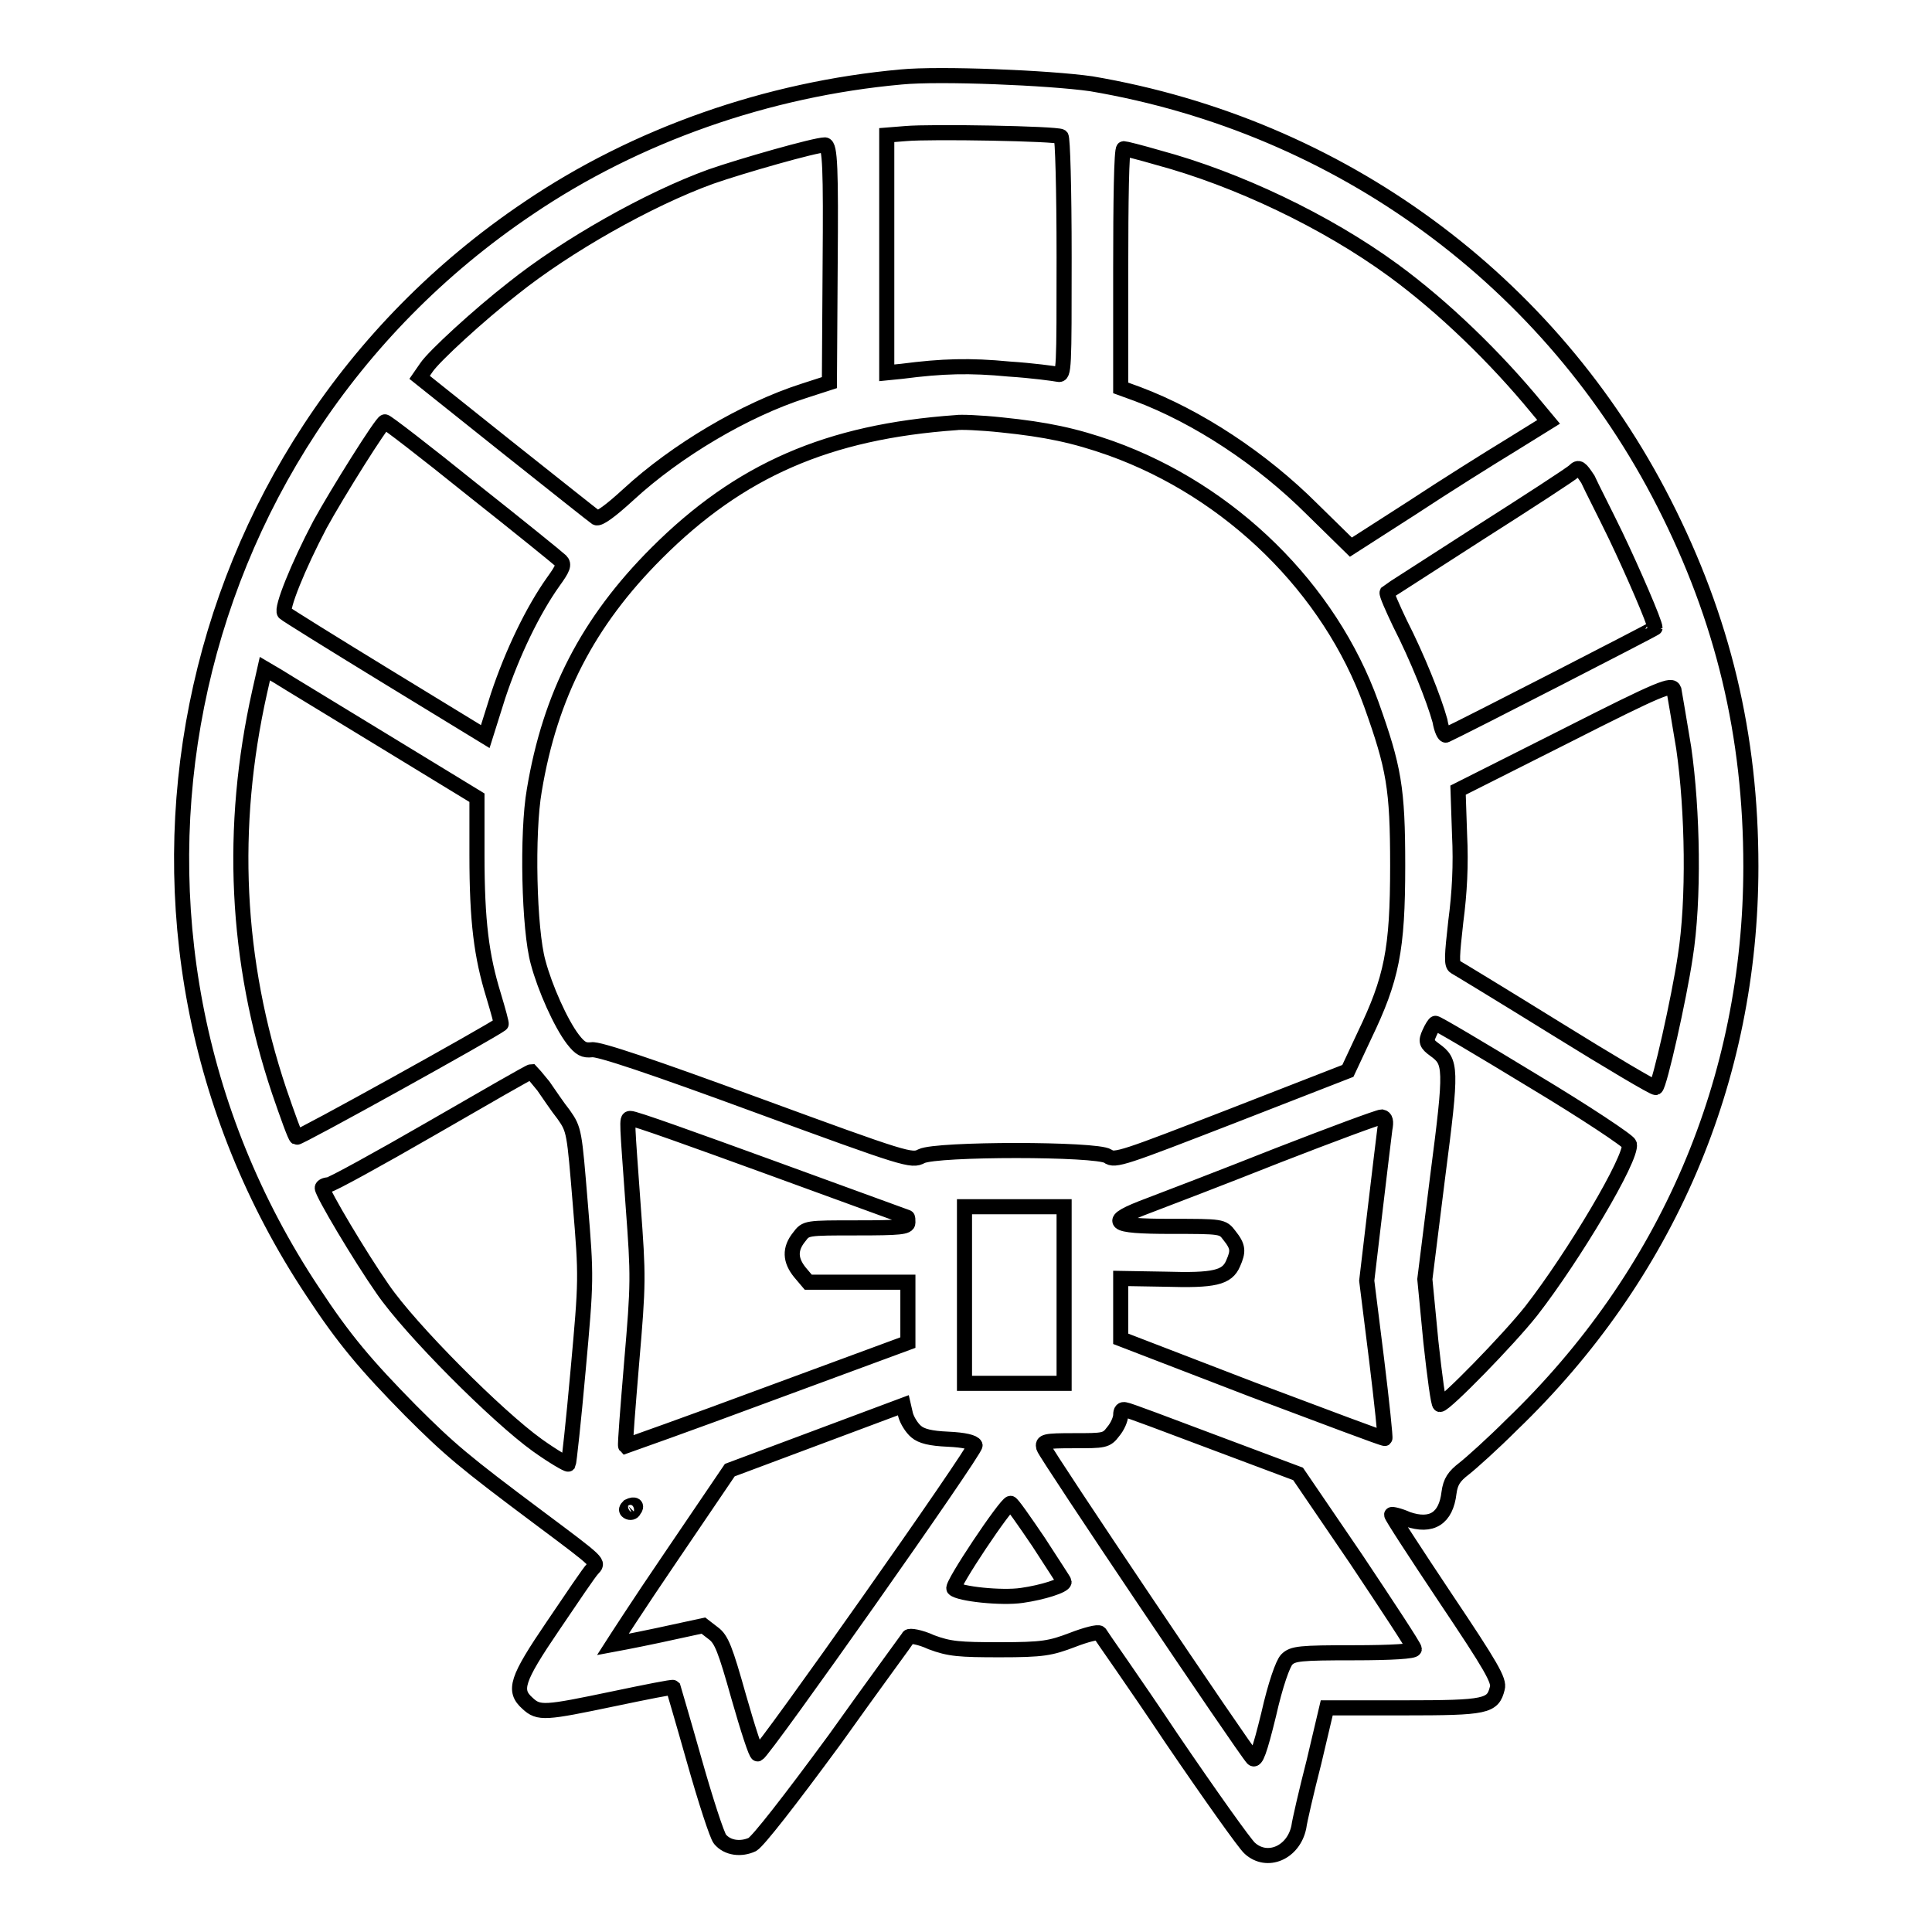 <?xml version="1.0" encoding="utf-8"?>
<!-- Svg Vector Icons : http://www.onlinewebfonts.com/icon -->
<!DOCTYPE svg PUBLIC "-//W3C//DTD SVG 1.1//EN" "http://www.w3.org/Graphics/SVG/1.1/DTD/svg11.dtd">
<svg version="1.1" xmlns="http://www.w3.org/2000/svg" xmlns:xlink="http://www.w3.org/1999/xlink" x="0px" y="0px" viewBox="0 0 256 256" enable-background="new 0 0 256 256" xml:space="preserve">
<g><g><g><path stroke-width="2" fill-opacity="0" stroke="#000000"  d="M119.4,10.2c-17.7,1.6-35.1,7.7-49.4,17.4C22.6,59.5,9.8,123.5,41.4,171.1c4.2,6.4,7.1,9.8,13,15.8c5.2,5.2,7.1,6.8,17,14.2c8.3,6.2,7.9,5.9,7.1,6.8c-0.4,0.4-2.7,3.8-5.2,7.5c-4.9,7.2-5.3,8.6-3.4,10.3c1.5,1.4,2.3,1.3,11.4-0.6c4.3-0.9,7.8-1.6,7.9-1.5c0,0,1.3,4.4,2.8,9.7c1.5,5.3,3,9.9,3.4,10.4c1,1.2,2.8,1.4,4.3,0.7c0.8-0.5,4.8-5.6,10.9-13.9c5.2-7.3,9.7-13.4,9.8-13.6c0.1-0.2,1.5,0,3,0.7c2.4,0.9,3.7,1,9.1,1c5.7,0,6.7-0.2,9.6-1.3c1.8-0.7,3.4-1.1,3.6-0.9c0.1,0.2,4.5,6.4,9.5,13.9c5.1,7.5,9.8,14.1,10.4,14.6c2.3,2.1,5.8,0.6,6.5-2.8c0.1-0.8,1-4.7,2-8.6l1.7-7.2h10.2c11,0,11.8-0.2,12.4-2.6c0.3-1-0.8-2.9-6.9-12c-4-6-7.2-10.9-7.1-11c0-0.1,1,0.1,2.1,0.6c3.2,1.1,5.1-0.1,5.5-3.5c0.2-1.5,0.7-2.2,2-3.2c0.9-0.7,3.8-3.3,6.3-5.8c20.6-19.8,31.7-45.7,31.7-74c0-17.4-3.7-32.8-11.5-48.1c-15-29.5-42.9-50-75.9-55.6C139,10.3,124.5,9.7,119.4,10.2z M140.6,18.1c0.2,0.2,0.4,6.7,0.4,16c0,14.8,0,15.7-0.8,15.5c-0.5-0.1-3.4-0.5-6.5-0.7c-5.2-0.5-8.8-0.4-14.2,0.3l-2,0.2V33.6V17.9l2.5-0.2C123.3,17.4,140,17.7,140.6,18.1z M110,35l-0.1,15.7l-3.4,1.1c-7.8,2.5-16.9,7.9-23.2,13.7c-2.4,2.2-3.9,3.3-4.3,3.1c-0.3-0.2-5.7-4.5-12-9.5l-11.4-9.1l0.9-1.3c1-1.5,7-7,11.5-10.5c7-5.6,17.9-11.8,26.2-14.8c4-1.4,13.8-4.2,15.1-4.2C110,19.2,110.1,22.5,110,35z M153.5,20.9c10.4,2.8,22.2,8.4,31.1,14.9c6.7,4.9,13.6,11.6,19.1,18.3l1.5,1.8l-5,3.1c-2.8,1.7-8.7,5.4-13.1,8.3l-8.1,5.2l-5.1-5c-6.7-6.7-15.2-12.3-23.2-15.3l-2.2-0.8V35.6c0-8.8,0.1-15.9,0.4-15.9C149.1,19.7,151.1,20.2,153.5,20.9z M62.5,64.8c6.2,4.9,11.5,9.2,11.8,9.5c0.5,0.5,0.3,1-1,2.8c-2.7,3.8-5.4,9.4-7.3,15.1l-1.7,5.4l-13.1-8c-7.2-4.4-13.3-8.2-13.5-8.4c-0.5-0.5,1.8-6.2,4.7-11.7c2.3-4.2,8.2-13.6,8.6-13.6C51.1,55.8,56.3,59.8,62.5,64.8z M132.7,56.3c5.9,0.6,9.7,1.4,14.5,3.1c15.9,5.7,29,18.6,34.5,33.9c3,8.4,3.5,11.1,3.5,21.4c0,11.2-0.8,15-4.4,22.5l-2.2,4.7l-15.4,6c-14.2,5.5-15.5,6-16.4,5.3c-1.5-1-22.7-1-24.7,0c-1.3,0.7-2,0.5-21.9-6.8c-13.6-5-21-7.5-21.8-7.3c-1,0.1-1.5-0.1-2.5-1.4c-1.6-2.1-3.7-6.8-4.6-10.2c-1.2-4.3-1.5-17.1-0.5-22.8c2.1-12.6,7.1-22.3,16.2-31.4c11-11,22.7-16.1,39.7-17.3C127.2,55.9,129.9,56,132.7,56.3z M214.1,71c2.2,4.6,5.2,11.5,5.2,12.2c0,0.1-25.5,13.2-27.7,14.2c-0.2,0.1-0.6-0.7-0.8-1.9c-0.8-2.9-3-8.4-5.3-12.9c-1-2.1-1.8-3.9-1.7-4.1c0.1-0.1,5.6-3.6,12.1-7.8c6.6-4.2,12.3-7.9,12.7-8.3c0.6-0.6,0.8-0.4,1.8,1.1C210.9,64.6,212.6,67.9,214.1,71z M50.9,98.2l12.3,7.5v7.6c0,8.8,0.6,13.4,2.2,18.6c0.6,2,1.1,3.8,1,3.8c-1.3,1-26.9,15.2-27.1,15c-0.2-0.1-1.2-2.9-2.3-6.1c-5.8-17.3-6.6-35-2.6-52.9l0.7-3.1l1.7,1C37.9,90.3,44.2,94.1,50.9,98.2z M223.1,99.1c1.2,8.3,1.4,20.2,0.2,27.7c-0.8,5.4-3.4,17-3.9,17.3c-0.2,0.1-6.1-3.4-13.2-7.8c-7.1-4.4-13.2-8.1-13.4-8.2c-0.5-0.3-0.4-1.5,0.1-6c0.5-3.8,0.7-7.5,0.5-11.5l-0.2-5.9l14.1-7.1c13-6.6,14.2-7,14.5-6.2C221.9,92,222.5,95.4,223.1,99.1z M203.1,143.2c7,4.2,12.7,8,12.8,8.4c0.4,1.8-7.4,14.9-13,22.1c-3,3.8-11.4,12.4-12.1,12.4c-0.2,0-0.7-3.7-1.2-8.3l-0.8-8.3l1.7-13.6c1.9-14.6,1.8-15.2-0.4-16.8c-1.1-0.8-1.2-1.1-0.7-2.2c0.3-0.7,0.7-1.3,0.8-1.3C190.3,135.5,196.2,139,203.1,143.2z M72,143.9c0.7,1,1.9,2.8,2.7,3.8c1.4,2,1.4,2.2,2.2,11.9c0.8,9.7,0.8,9.9-0.3,22c-0.6,6.7-1.2,12.2-1.3,12.4c-0.1,0.1-2-1-4.1-2.5c-5.3-3.8-16.8-15.3-20.5-20.7c-3-4.3-8-12.7-8-13.4c0-0.2,0.4-0.4,0.8-0.4c0.4,0,6.6-3.4,13.7-7.5c7.1-4.1,13-7.5,13.2-7.5C70.5,142.1,71.2,142.9,72,143.9z M102.1,154.7c9.9,3.6,18.1,6.6,18.1,6.6c0.1,0,0.1,0.3,0.1,0.7c0,0.6-1.1,0.7-6.7,0.7c-6.8,0-6.8,0-7.7,1.2c-1.3,1.6-1.2,3.1,0.1,4.7l1.1,1.3h6.6h6.6v4v4l-18.7,6.9c-10.2,3.8-18.7,6.8-18.7,6.8c-0.1-0.1,0.3-5.1,0.8-11.1c0.9-10.5,0.9-11.3,0.2-20.7c-0.8-11.2-0.9-11.6-0.4-11.6C83.9,148.1,92.2,151.1,102.1,154.7z M183.5,149.6c-0.1,0.8-0.7,5.7-1.3,10.8l-1.1,9.3l1.3,10.4c0.7,5.7,1.2,10.5,1.1,10.5c-0.1,0.1-8-2.9-17.6-6.5l-17.4-6.7v-4v-4l5.9,0.1c6.5,0.2,8.2-0.2,9-2.1c0.7-1.6,0.7-2.2-0.5-3.7c-0.9-1.2-1-1.2-7.7-1.2c-8.2,0-8.8-0.6-2.9-2.8c2.1-0.8,9.7-3.7,17-6.6c7.2-2.8,13.4-5.1,13.8-5.1C183.6,148.1,183.7,148.6,183.5,149.6z M141,171.6v11.7h-6.6h-6.6v-11.7v-11.7h6.6h6.6V171.6z M121.4,189.7c0.7,0.6,1.9,0.9,4.2,1c2.2,0.1,3.4,0.4,3.6,0.8c0.2,0.6-28,40.6-28.8,40.9c-0.2,0.1-1.3-3.3-2.5-7.5c-1.8-6.4-2.3-7.7-3.4-8.5l-1.3-1l-6,1.3c-3.3,0.7-6,1.2-6,1.2c0,0,3.4-5.3,7.7-11.6l7.8-11.5l11.5-4.3l11.5-4.3l0.3,1.3C120.2,188.2,120.8,189.2,121.4,189.7z M160.8,191.1l11.2,4.2l7.7,11.3c4.2,6.3,7.7,11.6,7.7,11.9c0,0.3-2.9,0.5-8,0.5c-7.2,0-8.1,0.1-8.9,0.9c-0.5,0.5-1.5,3.3-2.4,7.3c-1.2,4.9-1.7,6.2-2.1,5.8c-1.2-1.3-27.5-40.4-27.7-41.2c-0.2-0.8,0.1-0.9,4-0.9c4,0,4.3,0,5.2-1.2c0.6-0.7,1-1.7,1-2.2c0-0.6,0.2-0.8,0.6-0.7C149.4,186.8,154.7,188.8,160.8,191.1z M84,200.1c-0.1,0.3-0.5,0.4-0.8,0.2c-0.3-0.2-0.2-0.4,0.1-0.7C84.1,199.2,84.5,199.5,84,200.1z M137.6,204.3c1.8,2.8,3.4,5.2,3.4,5.3c0,0.5-2.8,1.4-5.6,1.8c-2.7,0.4-8.3-0.2-9-0.9c-0.4-0.4,6.9-11.3,7.5-11.3C134.1,199.2,135.7,201.5,137.6,204.3z"/></g></g></g>
</svg>